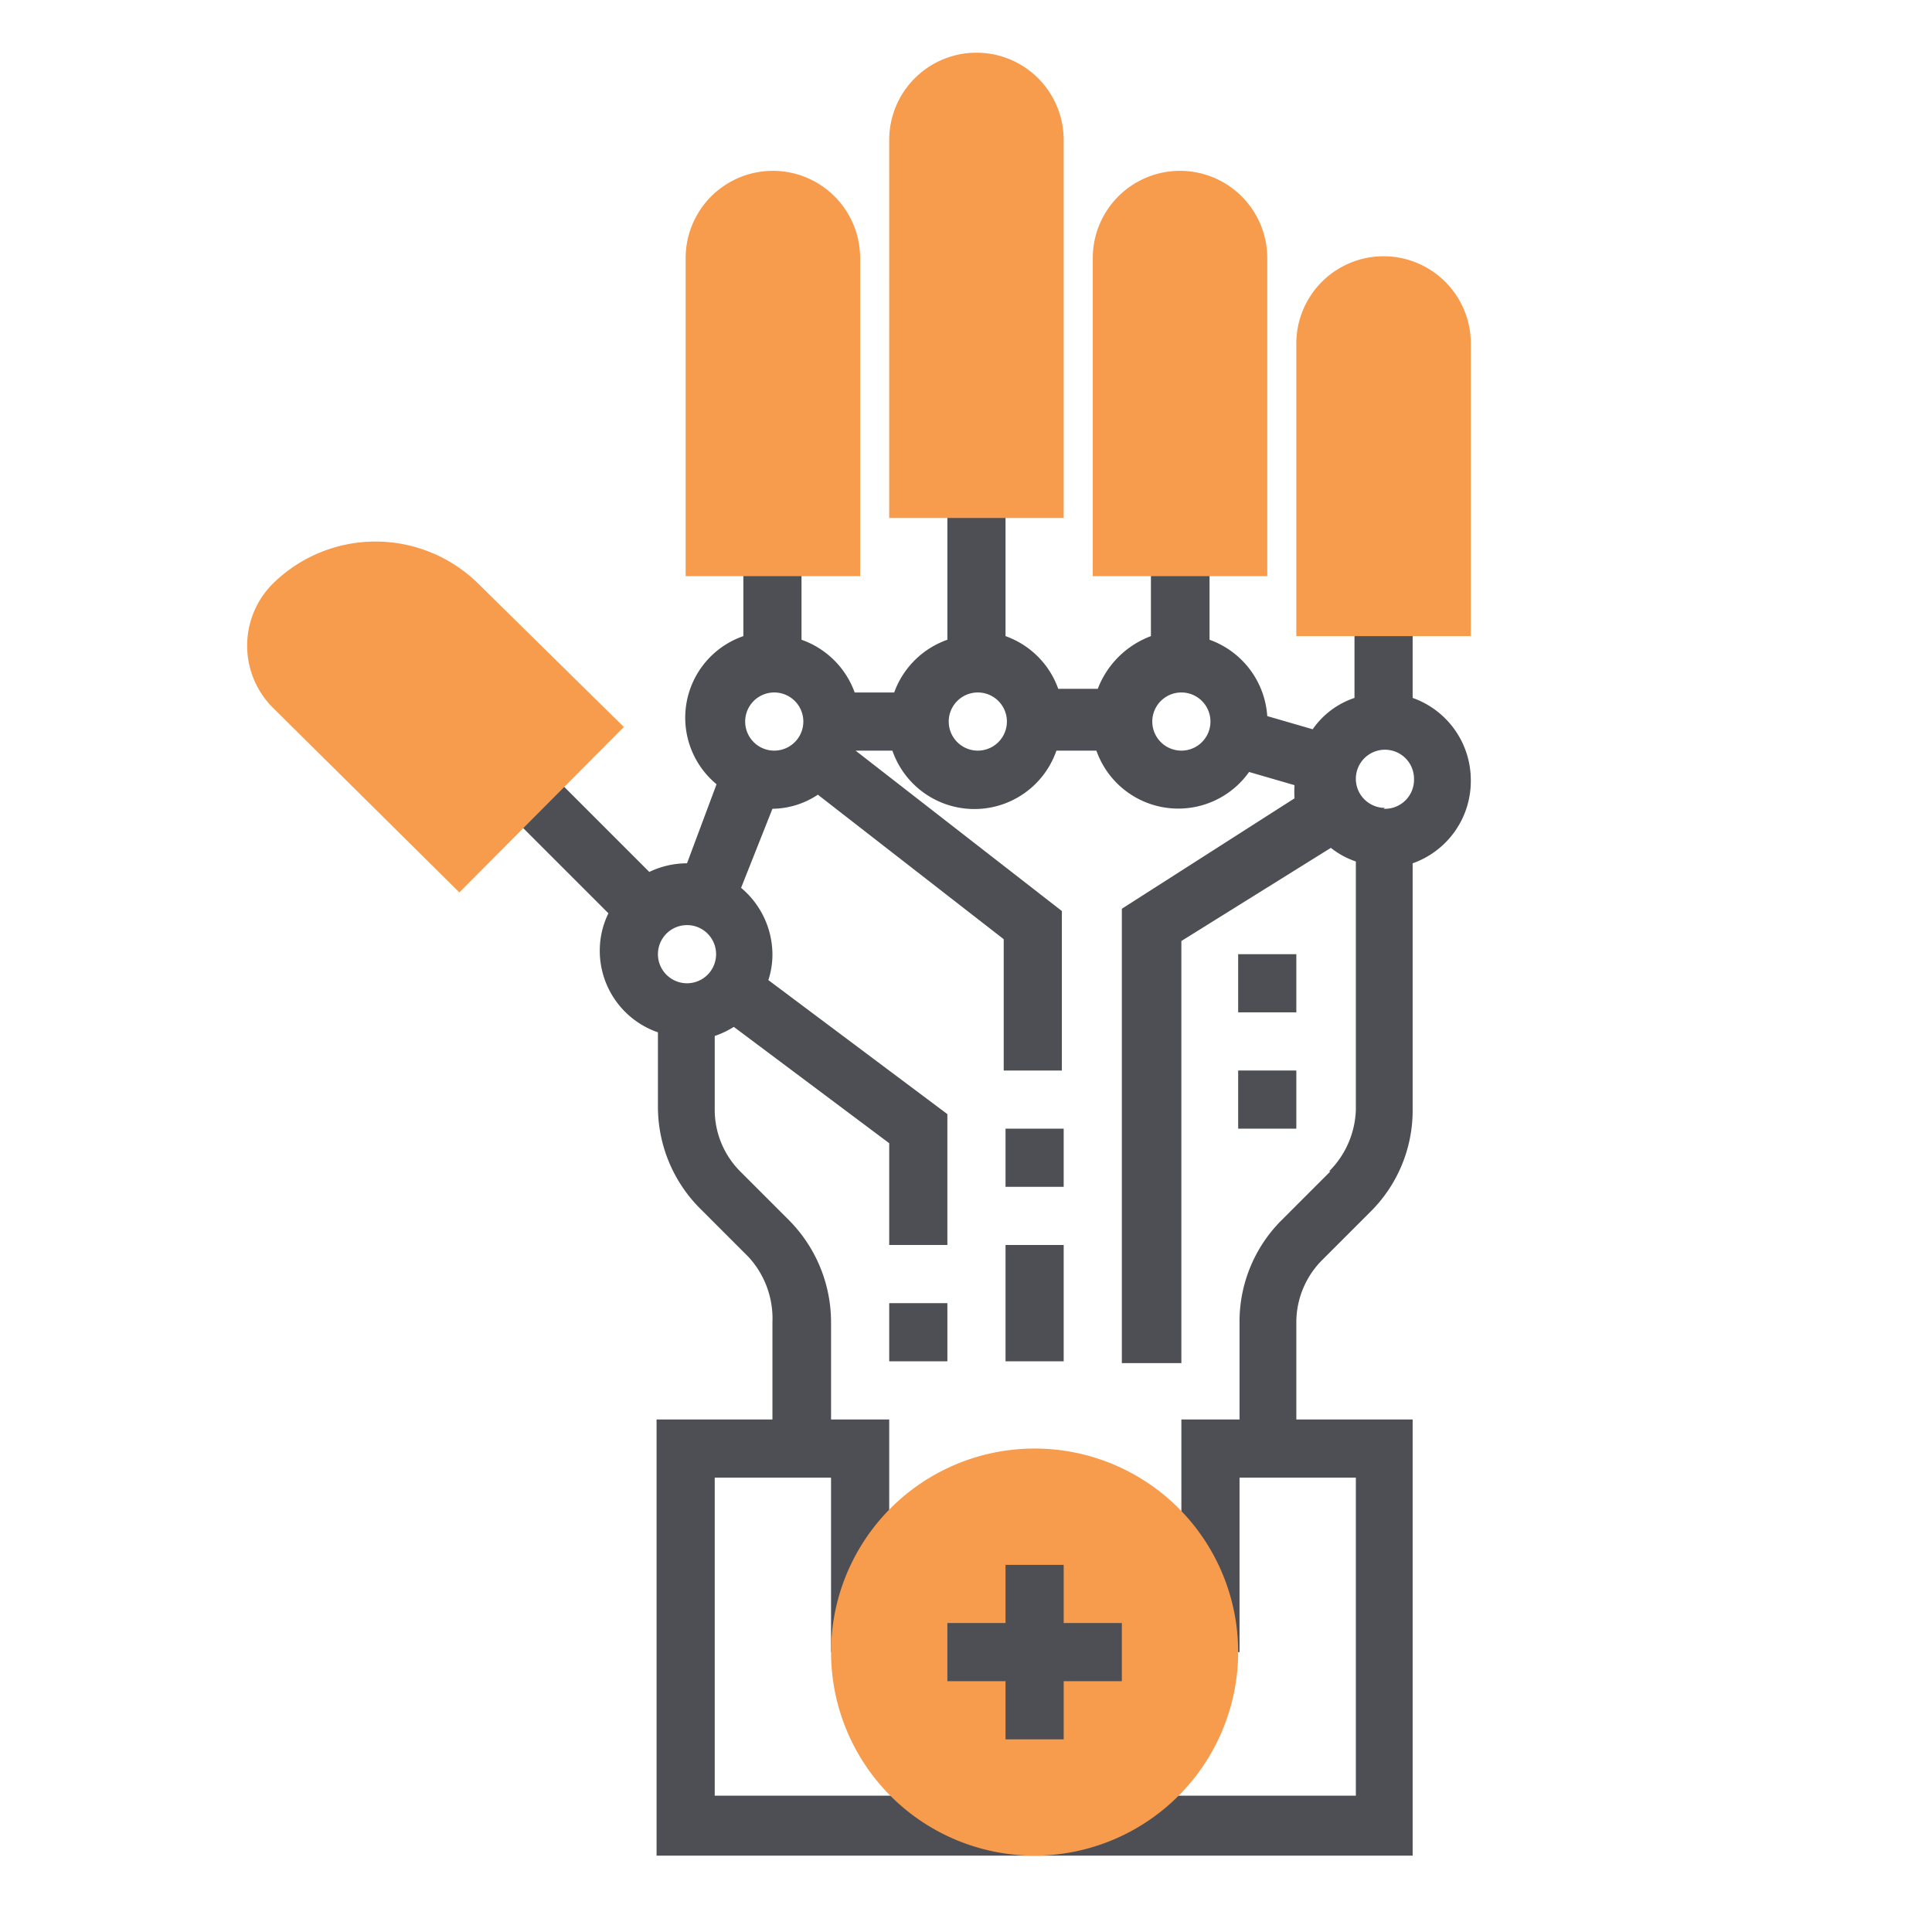 <svg id="Layer_1" data-name="Layer 1" xmlns="http://www.w3.org/2000/svg" viewBox="0 0 42.52 42.52"><defs><style>.cls-1{fill:#4d4f54}</style></defs><path class="cls-1" d="M32.37 17.16a1.92 1.92 0 0 0-1.28-1.8v-2h-1.28v2a1.82 1.82 0 0 0-.92.69l-1-.29a1.92 1.92 0 0 0-1.27-1.68V12h-1.29v2a2 2 0 0 0-1.17 1.16h-.87A1.91 1.91 0 0 0 22.13 14v-3.24h-1.28v3.32a1.92 1.92 0 0 0-1.17 1.16h-.87a1.92 1.92 0 0 0-1.17-1.16V12h-1.28v2a1.9 1.9 0 0 0-.59 3.26L15.12 19a1.91 1.91 0 0 0-.83.19l-2.34-2.34-.91.9 2.35 2.35a1.87 1.87 0 0 0-.19.82 1.9 1.9 0 0 0 1.28 1.8v1.62a3.17 3.17 0 0 0 .93 2.26l1.06 1.06A2 2 0 0 1 17 29.1v2.14h-2.55v9.6h16.64v-9.6h-2.56V29.1a1.94 1.94 0 0 1 .56-1.36l1.06-1.06a3.14 3.14 0 0 0 .94-2.26V19a1.92 1.92 0 0 0 1.28-1.84zM26 15.24a.64.64 0 0 1 0 1.28.64.64 0 0 1 0-1.28zm-4.48 0a.64.64 0 1 1 0 1.28.64.64 0 1 1 0-1.28zm-4.48 0a.64.64 0 1 1 0 1.28.64.64 0 1 1 0-1.28zm-1.92 5.12a.64.64 0 1 1 0 1.28.64.64 0 0 1 0-1.28zm14.16 5.42l-1.06 1.06a3.15 3.15 0 0 0-.94 2.26v2.14H26v5.12h1.28v-3.84h2.56v7H15.73v-7h2.56v3.84h1.28v-5.12h-1.28V29.1a3.19 3.19 0 0 0-.94-2.26l-1.06-1.06a1.92 1.92 0 0 1-.56-1.36V22.8a2 2 0 0 0 .42-.2l3.42 2.56v2.24h1.28v-2.88l-3.94-2.95A1.8 1.8 0 0 0 17 21a1.92 1.92 0 0 0-.69-1.46L17 17.8a1.84 1.84 0 0 0 1-.31l4.09 3.18v2.89h1.28v-3.51l-4.54-3.53h.81a1.91 1.91 0 0 0 3.61 0h.88a1.91 1.91 0 0 0 3.36.47l1 .29a2.54 2.54 0 0 0 0 .29L24.69 20v10H26v-9.29l3.29-2.05a1.83 1.83 0 0 0 .55.3v5.46a2 2 0 0 1-.59 1.36zm1.2-8a.64.64 0 1 1 .64-.64.64.64 0 0 1-.67.66z"/><path class="cls-1" d="M27.25 23.56h1.28v1.28h-1.28zm-5.12 3.84h1.28v2.56h-1.28zm5.12-6.4h1.28v1.28h-1.28zm-5.12 3.84h1.28v1.28h-1.28zm-2.56 3.84h1.28v1.28h-1.28z"/><path d="M22.77 40.84a4.48 4.48 0 1 1 4.48-4.48 4.49 4.49 0 0 1-4.48 4.48zM32.37 14h-3.84V7.56a1.92 1.92 0 1 1 3.84 0zm-22.26 5.64L6 15.57a1.93 1.93 0 0 1 0-2.72 3.22 3.22 0 0 1 4.53 0l3.2 3.15zm17.78-6.96h-3.84v-7a1.92 1.92 0 0 1 3.84 0zm-4.48-1.28h-3.84V3.08a1.92 1.92 0 0 1 3.84 0zm-4.48 1.28h-3.84v-7a1.92 1.92 0 1 1 3.84 0z" fill="#f79b4d"/><path class="cls-1" d="M23.41 34.44h-1.28v1.28h-1.28V37h1.28v1.28h1.28V37h1.28v-1.28h-1.28v-1.28z"/></svg>